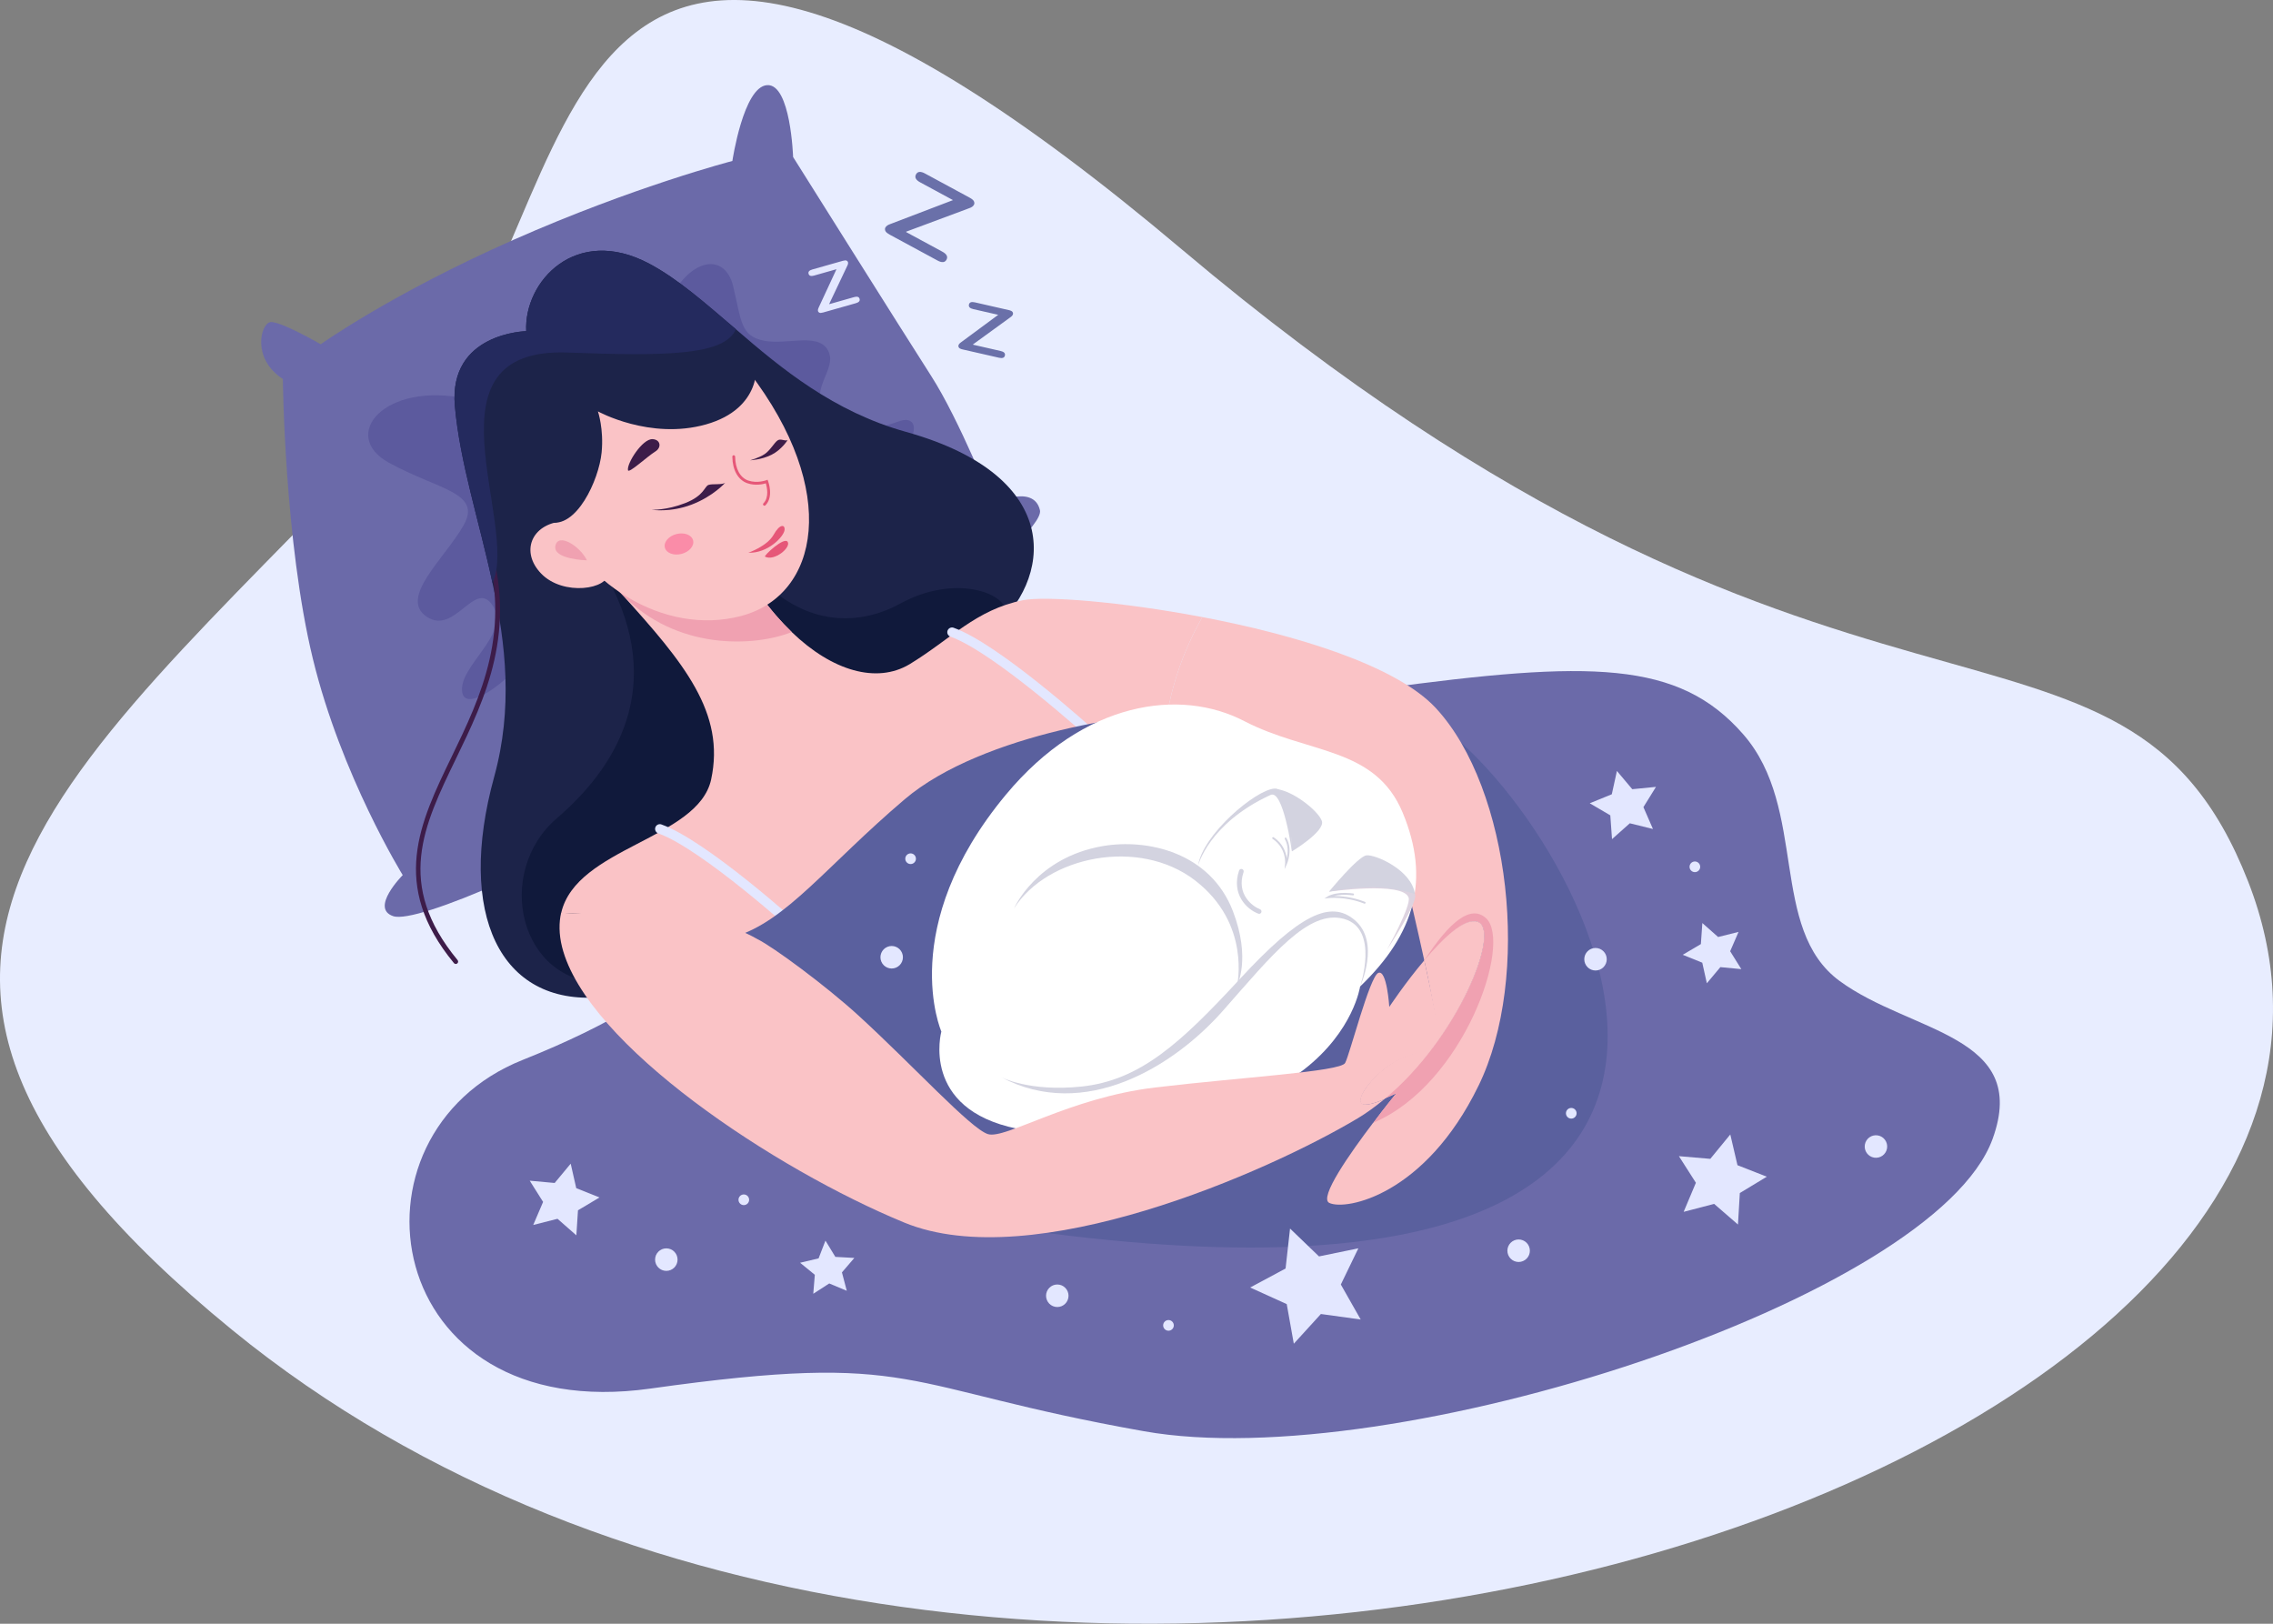 <svg width="427" height="305" viewBox="0 0 427 305" fill="none" xmlns="http://www.w3.org/2000/svg">
<rect x="0" y="0" width="427" height="305" fill="#808080" stroke="none"/>
<g clip-path="url(#clip0_29_7)">
<path d="M78.335 76.237C111.922 40.057 98.175 -57.607 222.026 46.856C345.877 151.319 398.618 105.022 422.322 165.563C466.514 278.436 186.751 366.664 43.657 249.846C-42.86 179.217 15.522 143.902 78.335 76.237Z" fill="#E8EDFF"/>
<path d="M53.139 71.193C47.213 67.334 48.991 60.806 50.768 60.508C52.545 60.212 60.25 64.663 60.25 64.663C60.25 64.663 73.582 55.166 96.398 45.076C119.212 34.986 137.582 30.237 137.582 30.237C137.582 30.237 139.656 16.288 144.102 15.992C148.546 15.696 148.99 29.495 148.99 29.495C148.99 29.495 169.583 62.288 174.916 70.598C180.25 78.908 186.471 94.636 186.471 94.636C186.471 94.636 194.174 90.778 195.36 95.824C196.545 100.869 155.953 131.436 130.767 146.571C105.582 161.707 78.324 173.577 73.878 172.093C69.434 170.609 75.655 164.378 75.655 164.378C75.655 164.378 64.1 145.682 58.767 123.72C53.433 101.759 53.137 71.193 53.137 71.193H53.139Z" fill="#6B6AA9"/>
<path d="M259.36 129.359C298.767 124.017 315.36 124.017 327.508 137.966C339.657 151.914 332.248 174.468 345.583 184.262C358.915 194.055 381.435 194.352 374.322 213.939C363.43 243.939 261.731 277.151 214.915 268.841C168.101 260.531 172.841 253.705 122.175 260.828C71.509 267.95 63.212 213.048 98.175 199.099C133.138 185.151 129.88 175.654 145.879 173.577C161.878 171.501 259.36 129.359 259.36 129.359Z" fill="#6B6AA9"/>
<path d="M87.731 74.902C72.175 71.563 63.732 81.802 73.065 86.921C82.398 92.04 90.62 92.485 87.065 98.718C83.51 104.951 74.844 112.296 80.176 115.856C85.509 119.418 89.287 108.512 92.62 113.852C95.953 119.194 85.954 125.204 86.842 130.101C87.731 134.997 101.064 123.869 101.73 117.636C102.396 111.405 87.73 74.902 87.73 74.902H87.731Z" fill="#5C5A9E"/>
<path d="M125.063 57.764C129.286 48.192 136.174 47.303 137.729 53.758C139.285 60.213 139.062 63.106 143.508 63.997C147.952 64.888 154.175 62.217 155.729 66.223C157.283 70.229 149.729 74.903 157.951 78.687C166.173 82.471 168.84 77.796 171.062 79.133C173.284 80.468 169.062 87.814 164.841 89.372C160.618 90.93 125.063 57.766 125.063 57.766V57.764Z" fill="#5C5A9E"/>
<path d="M186.175 118.509C174.833 127.875 131.74 185.745 112.824 187.313C93.944 188.88 85.731 171.715 92.842 145.895C96.362 133.074 95.046 121.002 92.522 109.534C90.033 97.889 86.372 86.849 85.448 76.237C84.239 62.49 98.853 62.205 98.853 62.205C98.39 52.875 108.167 42.191 121.963 49.527C127.402 52.411 132.557 57.006 138.247 61.848C146.852 69.291 156.63 77.341 170.176 81.115C200.541 89.591 197.518 109.177 186.175 118.509Z" fill="#1C2349"/>
<path d="M113.064 106.73C125.285 127.208 117.063 143.011 104.618 153.694C92.767 163.868 97.507 184.855 113.73 184.633C129.952 184.411 154.618 158.591 144.84 136.778C135.063 114.966 113.064 106.73 113.064 106.73Z" fill="#10193B"/>
<path d="M141.952 107.843C152.396 119.194 163.287 116.596 169.063 113.407C179.952 107.397 190.396 111.848 188.84 115.854C184.867 126.088 171.952 150.799 153.729 136.108C135.507 121.418 141.95 107.841 141.95 107.841L141.952 107.843Z" fill="#10193B"/>
<path d="M225.855 115.911C221.73 123.283 219.278 130.903 218.495 139.949C207.472 138.347 197.445 138.026 193.001 140.804C180.983 148.212 152.61 170.825 148.379 173.388C146.494 174.563 142.014 176.096 142.014 176.096C142.014 176.096 142.121 176.167 142.263 176.274C131.063 171.608 117.8 172.214 105.428 171.466C108.273 159.144 131.134 157.649 133.589 146.43C136.29 133.931 128.54 124.528 116.807 111.602C116.38 111.174 115.954 110.711 115.527 110.213C106.817 100.705 125.944 106.152 136.504 109.643H136.539C140.2 110.889 142.833 111.851 142.833 111.851C144.717 114.486 146.708 116.766 148.734 118.724C156.343 126.061 164.699 128.447 170.85 124.779C178.602 120.079 183.294 114.522 192.183 112.742C196.342 111.922 210.493 112.991 225.853 115.911H225.855Z" fill="#FAC3C6"/>
<path d="M148.734 118.723C141.731 121.502 127.082 122.249 116.805 111.601C116.378 111.174 115.952 110.71 115.525 110.212C115.525 110.212 127.507 110.104 136.502 109.643H136.537C140.198 110.888 142.831 111.85 142.831 111.85C144.715 114.485 146.707 116.765 148.733 118.723H148.734Z" fill="#F0A1B1"/>
<path d="M140.694 69.856C157.879 92.261 153.879 111.848 139.213 115.707C124.546 119.565 108.843 109.177 103.805 95.527C98.767 81.875 91.064 69.411 112.546 68.967C134.028 68.521 140.694 69.858 140.694 69.858V69.856Z" fill="#FAC3C6"/>
<path d="M105.608 97.928C99.798 98.495 97.747 103.654 101.641 107.719C105.786 112.047 114.392 110.7 114.251 107.578C114.109 104.456 105.608 97.928 105.608 97.928Z" fill="#FAC3C6"/>
<path d="M85.62 181.073C85.491 181.073 85.364 181.016 85.279 180.911C73.181 166.24 78.856 154.521 84.861 142.115C90.267 130.949 96.394 118.291 90.865 101.305C90.788 101.072 90.916 100.819 91.15 100.744C91.38 100.668 91.633 100.799 91.709 101.03C97.351 118.357 91.141 131.183 85.66 142.502C79.526 155.172 74.23 166.115 85.961 180.343C86.118 180.532 86.092 180.813 85.901 180.969C85.818 181.038 85.72 181.071 85.618 181.071L85.62 181.073Z" fill="#3D1C49"/>
<path d="M103.139 98.049C108.249 99.459 112.499 90.181 113.015 85.025C113.459 80.573 112.323 77.275 112.323 77.275C112.323 77.275 122.101 82.692 132.619 79.722C143.138 76.755 142.397 68.296 141.731 67.554C141.064 66.812 115.583 59.17 107.361 64.958C99.139 70.745 92.175 71.931 94.325 80.168C96.472 88.403 103.141 98.048 103.141 98.048L103.139 98.049Z" fill="#1C2349"/>
<path d="M130.201 101.499C130.466 102.528 129.493 103.668 128.03 104.044C126.567 104.421 125.165 103.893 124.902 102.862C124.637 101.833 125.61 100.693 127.073 100.317C128.536 99.94 129.938 100.468 130.201 101.499Z" fill="#FA8CA8"/>
<path d="M136.254 90.661C135.702 91.125 133.852 90.819 133.093 91.09C132.336 91.361 132.287 93.1 128.729 94.494C125.172 95.889 122.422 95.752 122.422 95.752C122.422 95.752 125.891 96.327 129.95 94.776C134.008 93.225 136.254 90.661 136.254 90.661Z" fill="#3D1C49"/>
<path d="M147.948 82.68C147.318 82.888 146.652 82.306 146.048 82.744C145.443 83.182 144.706 84.564 143.668 85.281C142.627 85.997 140.91 86.461 140.91 86.461C140.91 86.461 143.04 86.374 144.938 85.424C146.837 84.475 147.948 82.68 147.948 82.68Z" fill="#3D1C49"/>
<path d="M117.972 88.331C117.7 87.072 120.683 82.412 122.569 82.488C124.092 82.55 124.334 84.05 123.112 84.805C121.567 85.759 118.116 88.994 117.972 88.331Z" fill="#3D1C49"/>
<path d="M143.633 94.991C143.557 94.999 143.477 94.975 143.419 94.917C143.314 94.813 143.314 94.644 143.417 94.542C144.525 93.429 144.072 91.473 143.871 90.791C143.297 90.962 141.881 91.275 140.411 90.773C138.666 90.18 137.604 88.316 137.575 85.782C137.572 85.636 137.69 85.491 137.837 85.514C137.982 85.511 138.103 85.631 138.103 85.776C138.132 88.075 139.058 89.755 140.581 90.271C142.264 90.84 143.927 90.216 143.944 90.207L144.192 90.113L144.287 90.364C144.332 90.482 145.378 93.32 143.793 94.915C143.748 94.962 143.689 94.986 143.633 94.993V94.991Z" fill="#E65778"/>
<path d="M143.715 104.561C145.496 105.466 148.615 102.85 147.976 101.79C147.337 100.731 143.415 104.408 143.715 104.561Z" fill="#E65778"/>
<path d="M140.58 103.823C144.261 103.963 147.228 100.797 147.384 99.577C147.524 98.488 146.491 98.348 145.349 100.415C144.134 102.612 140.58 103.823 140.58 103.823Z" fill="#E65778"/>
<path d="M205.175 138.893C204.961 138.893 204.749 138.817 204.578 138.662C204.4 138.502 186.724 122.499 178.545 119.588C178.082 119.424 177.841 118.915 178.006 118.453C178.171 117.991 178.689 117.748 179.139 117.913C187.655 120.943 205.036 136.677 205.773 137.346C206.136 137.677 206.163 138.238 205.833 138.602C205.657 138.795 205.415 138.895 205.175 138.895V138.893Z" fill="#E3E7FF"/>
<path d="M150.287 175.841C150.072 175.841 149.86 175.765 149.689 175.61C149.511 175.45 131.835 159.447 123.656 156.536C123.194 156.372 122.952 155.863 123.117 155.401C123.282 154.938 123.794 154.694 124.25 154.861C132.766 157.891 150.147 173.625 150.884 174.294C151.247 174.625 151.274 175.187 150.944 175.55C150.768 175.743 150.526 175.843 150.287 175.843V175.841Z" fill="#E3E7FF"/>
<path d="M137.953 175.952C147.731 173.059 155.286 162.598 169.953 150.134C184.62 137.669 215.064 133.439 224.618 133.885C234.175 134.33 263.73 131.659 267.507 161.707C271.285 191.755 269.508 197.543 246.396 206.667C223.284 215.791 195.508 226.476 176.396 219.132C157.285 211.787 137.951 175.952 137.951 175.952H137.953Z" fill="#5A609E"/>
<path d="M265.581 133.514C289.581 142.416 362.818 254.49 193.286 231.15C44.546 210.672 265.581 133.514 265.581 133.514Z" fill="#5A609E"/>
<path d="M277.73 203.98C267.74 224.492 252.841 227.449 249.713 225.952C247.721 224.99 253.589 216.657 257.962 210.887H257.998C260.168 207.967 262.016 205.723 262.301 205.367C262.052 205.474 261.128 205.936 260.026 206.363C273.963 194.932 282.105 174.597 277.59 173.137C275.101 172.319 271.084 176.45 267.6 180.545C267.6 180.509 267.564 180.438 267.564 180.403C264.933 168.402 261.164 152.554 259.955 150.881C258.746 149.208 237.236 142.689 218.499 139.947C219.281 130.901 221.734 123.281 225.858 115.909C243.315 119.22 262.266 124.955 269.733 133.003C283.743 148.139 287.724 183.538 277.734 203.98H277.73Z" fill="#FAC3C6"/>
<path d="M255.508 185.301C265.877 175.359 268.693 165.122 263.508 152.657C258.323 140.192 245.73 141.676 233.73 135.445C221.73 129.213 203.649 131.626 188.989 149.244C168.248 174.173 176.841 193.76 176.841 193.76C176.841 193.76 172.841 208.301 191.062 212.011C209.284 215.72 236.869 207.207 244.987 200.882C254.32 193.611 255.506 185.301 255.506 185.301H255.508Z" fill="white"/>
<path d="M257.997 210.889C260.166 207.969 262.014 205.725 262.299 205.369C262.05 205.476 261.126 205.938 260.024 206.365C273.961 194.934 282.103 174.599 277.588 173.139C275.099 172.321 271.082 176.452 267.598 180.547C267.598 180.511 267.562 180.44 267.562 180.405C272.398 172.997 276.316 169.895 279.153 172.463C284.175 177.01 274.992 203.731 257.998 210.889H257.997Z" fill="#F0A1B1"/>
<path d="M277.581 173.133C275.103 172.329 271.047 176.291 267.564 180.392C269.105 187.425 270.029 193.144 270.083 194.236C270.232 197.204 264.692 197.617 261.284 199.842C257.877 202.068 254.685 206.243 255.722 207.281C256.308 207.868 258.378 207.181 260.01 206.508C273.945 195.06 282.101 174.598 277.579 173.133H277.581Z" fill="#FAC3C6"/>
<path d="M255.803 207.239C254.767 206.201 257.879 202.193 261.284 199.968C264.692 197.742 270.468 197.297 270.321 194.329C270.267 193.236 269.105 187.423 267.564 180.392C263.971 184.623 260.988 189.136 260.988 189.136C260.988 189.136 260.544 182.014 258.913 182.756C257.283 183.497 253.58 198.039 252.692 199.671C251.802 201.304 233.136 202.343 216.988 204.272C200.84 206.201 188.84 214.065 185.582 213.027C182.323 211.989 171.509 200.117 161.286 190.769C155.152 185.159 145.265 177.87 142.272 176.393C131.085 170.036 117.796 172.213 105.415 171.449C104.989 173.284 104.987 175.475 105.582 177.861C110.175 196.26 145.73 219.706 169.878 229.646C194.027 239.589 238.174 220.149 255.063 210.059C256.787 209.028 258.427 207.812 260.012 206.51C258.38 207.181 256.39 207.827 255.803 207.241V207.239Z" fill="#FAC3C6"/>
<path d="M326.49 230.014L322.013 226.136L316.286 227.63L318.586 222.168L315.396 217.173L321.293 217.675L325.049 213.095L326.396 218.868L331.907 221.03L326.84 224.096L326.49 230.014Z" fill="#E3E7FF"/>
<path d="M243.052 252.401L241.723 244.962L234.852 241.842L241.505 238.276L242.344 230.767L247.785 236.002L255.177 234.481L251.886 241.282L255.615 247.853L248.139 246.821L243.052 252.401Z" fill="#E3E7FF"/>
<path d="M100.171 230.097L102.024 225.764L99.513 221.779L104.201 222.206L107.209 218.582L108.251 223.179L112.624 224.926L108.579 227.339L108.273 232.043L104.733 228.937L100.171 230.097Z" fill="#E3E7FF"/>
<path d="M152.779 243.019L153.07 239.455L150.303 237.193L153.778 236.369L155.068 233.034L156.926 236.089L160.491 236.289L158.164 239.002L159.075 242.46L155.78 241.082L152.779 243.019Z" fill="#E3E7FF"/>
<path d="M320.643 184.696L319.784 180.83L316.117 179.346L319.522 177.335L319.798 173.384L322.761 176.006L326.599 175.048L325.025 178.681L327.12 182.039L323.184 181.663L320.643 184.696Z" fill="#E3E7FF"/>
<path d="M302.83 157.621L302.507 153.15L298.645 150.884L302.79 149.193L303.75 144.816L306.635 148.242L311.088 147.804L308.728 151.61L310.52 155.717L306.176 154.644L302.83 157.621Z" fill="#E3E7FF"/>
<path d="M127.285 236.605C127.285 237.772 126.34 238.72 125.174 238.72C124.009 238.72 123.063 237.772 123.063 236.605C123.063 235.438 124.009 234.49 125.174 234.49C126.34 234.49 127.285 235.438 127.285 236.605Z" fill="#E3E7FF"/>
<path d="M168.323 181.759C169.399 181.309 169.907 180.071 169.457 178.993C169.008 177.915 167.771 177.407 166.696 177.857C165.62 178.307 165.112 179.546 165.561 180.623C166.01 181.701 167.247 182.21 168.323 181.759Z" fill="#E3E7FF"/>
<path d="M198.62 245.508C199.786 245.508 200.731 244.561 200.731 243.393C200.731 242.225 199.786 241.278 198.62 241.278C197.454 241.278 196.509 242.225 196.509 243.393C196.509 244.561 197.454 245.508 198.62 245.508Z" fill="#E3E7FF"/>
<path d="M354.494 215.699C354.681 214.546 353.9 213.46 352.749 213.272C351.598 213.085 350.513 213.868 350.326 215.021C350.139 216.174 350.921 217.26 352.072 217.447C353.223 217.634 354.307 216.852 354.494 215.699Z" fill="#E3E7FF"/>
<path d="M301.84 180.181C301.84 181.348 300.895 182.296 299.729 182.296C298.564 182.296 297.618 181.348 297.618 180.181C297.618 179.014 298.564 178.066 299.729 178.066C300.895 178.066 301.84 179.014 301.84 180.181Z" fill="#E3E7FF"/>
<path d="M286.1 236.883C287.176 236.433 287.684 235.195 287.235 234.117C286.785 233.039 285.549 232.531 284.473 232.981C283.397 233.431 282.889 234.67 283.338 235.747C283.788 236.825 285.024 237.334 286.1 236.883Z" fill="#E3E7FF"/>
<path d="M296.175 209.116C296.175 209.669 295.726 210.118 295.174 210.118C294.622 210.118 294.174 209.669 294.174 209.116C294.174 208.563 294.622 208.114 295.174 208.114C295.726 208.114 296.175 208.563 296.175 209.116Z" fill="#E3E7FF"/>
<path d="M220.508 248.957C220.508 249.51 220.06 249.959 219.508 249.959C218.956 249.959 218.508 249.51 218.508 248.957C218.508 248.404 218.956 247.955 219.508 247.955C220.06 247.955 220.508 248.404 220.508 248.957Z" fill="#E3E7FF"/>
<path d="M172.064 161.3C172.064 161.853 171.616 162.302 171.064 162.302C170.512 162.302 170.064 161.853 170.064 161.3C170.064 160.747 170.512 160.298 171.064 160.298C171.616 160.298 172.064 160.747 172.064 161.3Z" fill="#E3E7FF"/>
<path d="M140.73 225.364C140.73 225.917 140.282 226.366 139.73 226.366C139.178 226.366 138.73 225.917 138.73 225.364C138.73 224.811 139.178 224.362 139.73 224.362C140.282 224.362 140.73 224.811 140.73 225.364Z" fill="#E3E7FF"/>
<path d="M319.395 162.819C319.395 163.372 318.947 163.821 318.395 163.821C317.843 163.821 317.395 163.372 317.395 162.819C317.395 162.267 317.843 161.817 318.395 161.817C318.947 161.817 319.395 162.267 319.395 162.819Z" fill="#E3E7FF"/>
<path d="M177.017 47.267C177.845 47.715 178.108 48.217 177.808 48.773C177.509 49.329 176.944 49.384 176.118 48.935L167.168 44.093C166.676 43.827 166.393 43.578 166.309 43.345C166.231 43.113 166.231 42.916 166.317 42.754C166.402 42.593 166.525 42.46 166.68 42.356C166.834 42.249 167.063 42.147 167.359 42.042L179.026 37.589L172.87 34.257C172.042 33.81 171.779 33.308 172.079 32.752C172.378 32.197 172.943 32.141 173.769 32.59L182.127 37.112C182.615 37.376 182.902 37.627 182.98 37.859C183.064 38.092 183.058 38.289 182.973 38.45C182.886 38.61 182.768 38.745 182.614 38.85C182.461 38.956 182.232 39.06 181.933 39.161L170.205 43.527L170.269 43.616L177.017 47.267Z" fill="#6A70A9"/>
<path d="M187.976 65.927C188.608 66.07 188.875 66.356 188.779 66.78C188.682 67.205 188.318 67.343 187.686 67.2L180.854 65.641C180.479 65.556 180.244 65.443 180.146 65.305C180.052 65.165 180.016 65.034 180.043 64.912C180.07 64.79 180.128 64.678 180.21 64.581C180.293 64.483 180.426 64.37 180.602 64.247L187.524 59.134L182.824 58.061C182.192 57.917 181.926 57.632 182.022 57.208C182.118 56.784 182.483 56.644 183.115 56.788L189.496 58.244C189.868 58.33 190.106 58.443 190.2 58.583C190.298 58.721 190.331 58.854 190.304 58.975C190.276 59.097 190.222 59.208 190.14 59.308C190.059 59.406 189.924 59.517 189.744 59.641L182.766 64.707L182.824 64.754L187.974 65.929L187.976 65.927Z" fill="#6A70A9"/>
<path d="M160.464 55.804C161.032 55.642 161.37 55.753 161.479 56.135C161.588 56.517 161.357 56.788 160.789 56.95L154.644 58.695C154.306 58.792 154.07 58.804 153.93 58.735C153.794 58.664 153.707 58.577 153.676 58.466C153.645 58.355 153.641 58.243 153.665 58.128C153.689 58.014 153.745 57.866 153.832 57.688L157.138 50.568L152.912 51.768C152.343 51.929 152.006 51.819 151.897 51.437C151.79 51.055 152.019 50.784 152.587 50.622L158.325 48.993C158.661 48.898 158.899 48.884 159.037 48.955C159.177 49.024 159.26 49.113 159.291 49.224C159.322 49.335 159.327 49.446 159.306 49.562C159.282 49.677 159.224 49.824 159.135 50L155.766 57.106L155.833 57.119L160.466 55.803L160.464 55.804Z" fill="#E3E7FF"/>
<path d="M188.063 202.329C203.73 210.675 220.508 200.325 229.731 189.864C238.953 179.403 245.842 170.723 252.509 172.614C259.175 174.505 255.509 185.3 255.509 185.3C255.509 185.3 259.38 177 254.509 172.836C249.954 168.941 244.065 171.834 232.953 183.853C221.843 195.872 214.211 202.965 203.064 204.107C193.286 205.109 188.063 202.327 188.063 202.327V202.329Z" fill="#D3D3E0"/>
<path d="M190.509 170.611C196.73 160.818 213.953 157.257 224.508 165.38C235.062 173.504 232.396 185.078 232.396 185.078C232.396 185.078 235.043 180.104 231.619 171.166C227.396 160.148 215.619 157.477 207.174 158.925C194.642 161.072 190.507 170.609 190.507 170.609L190.509 170.611Z" fill="#D3D3E0"/>
<path d="M225.063 162.598C225.953 156.737 235.803 148.428 239.36 148.129C242.916 147.833 242.693 159.927 242.693 159.927C242.693 159.927 241.079 148.22 238.693 149.317C227.064 154.659 225.063 162.598 225.063 162.598Z" fill="#D3D3E0"/>
<path d="M239.655 148.204C239.781 148.213 239.911 148.228 240.042 148.25C243.156 148.737 247.683 152.364 248.322 154.214C248.988 156.143 242.693 159.927 242.693 159.927C242.693 159.927 242.618 156.143 242.026 153.175C241.435 150.208 239.655 148.204 239.655 148.204Z" fill="#D3D3E0"/>
<path d="M249.656 167.495C256.842 164.303 265.064 166.456 265.805 167.94C266.545 169.424 260.545 178.401 260.545 178.401C260.545 178.401 265.133 170.151 264.619 168.607C263.582 165.491 249.656 167.495 249.656 167.495Z" fill="#DDD3E0"/>
<path d="M265.805 167.94C265.213 163.415 258.323 160.447 256.693 160.669C255.063 160.891 249.656 167.495 249.656 167.495C249.656 167.495 254.99 166.457 258.915 166.678C262.842 166.9 265.805 167.94 265.805 167.94Z" fill="#D3D3E0"/>
<path d="M236.537 171.651C236.484 171.651 236.431 171.642 236.379 171.622C234.122 170.764 231.299 167.896 232.77 163.521C232.849 163.29 233.105 163.167 233.334 163.241C233.567 163.321 233.692 163.574 233.614 163.807C232.192 168.031 235.357 170.278 236.695 170.791C236.923 170.878 237.039 171.135 236.952 171.366C236.885 171.544 236.716 171.653 236.537 171.653V171.651Z" fill="#D3D3E0"/>
<path d="M241.318 163.278L241.422 162.183C241.425 162.156 241.667 159.292 239.073 157.572C238.991 157.518 238.969 157.409 239.024 157.325C239.075 157.245 239.189 157.223 239.271 157.276C241.042 158.45 241.574 160.127 241.727 161.196C241.937 160.285 242.074 158.856 241.36 157.598C241.311 157.51 241.34 157.403 241.425 157.354C241.511 157.307 241.618 157.334 241.669 157.419C242.91 159.609 241.807 162.163 241.761 162.271L241.317 163.278H241.318Z" fill="#D3D3E0"/>
<path d="M256.341 169.744C256.323 169.744 256.308 169.739 256.292 169.733C252.755 168.331 249.582 168.69 249.551 168.695L248.803 168.784L249.431 168.37C249.49 168.333 250.766 167.517 253.623 167.766C253.808 167.782 254.001 167.802 254.202 167.83C254.3 167.842 254.369 167.931 254.357 168.028C254.346 168.122 254.26 168.19 254.166 168.182H254.161C252.514 167.977 251.359 168.113 250.622 168.297C251.893 168.297 254.079 168.473 256.424 169.402C256.515 169.439 256.561 169.542 256.524 169.633C256.495 169.71 256.419 169.752 256.344 169.744H256.341Z" fill="#D3D3E0"/>
<path d="M110.264 105.248C108.946 102.544 104.813 99.986 104.331 102.542C103.852 105.099 110.264 105.248 110.264 105.248Z" fill="#F0A1B1"/>
<path d="M138.247 61.85C136.077 66.836 124.842 66.889 106.621 66.222C78.654 65.196 97.607 98.495 92.522 109.536C90.033 97.891 86.372 86.85 85.448 76.239C84.239 62.492 98.853 62.207 98.853 62.207C98.39 52.877 108.167 42.192 121.963 49.529C127.402 52.413 132.557 57.008 138.247 61.85Z" fill="#242A5E"/>
</g>
<defs>
<clipPath id="clip0_29_7">
<rect width="427" height="305" fill="white"/>
</clipPath>
</defs>
</svg>
